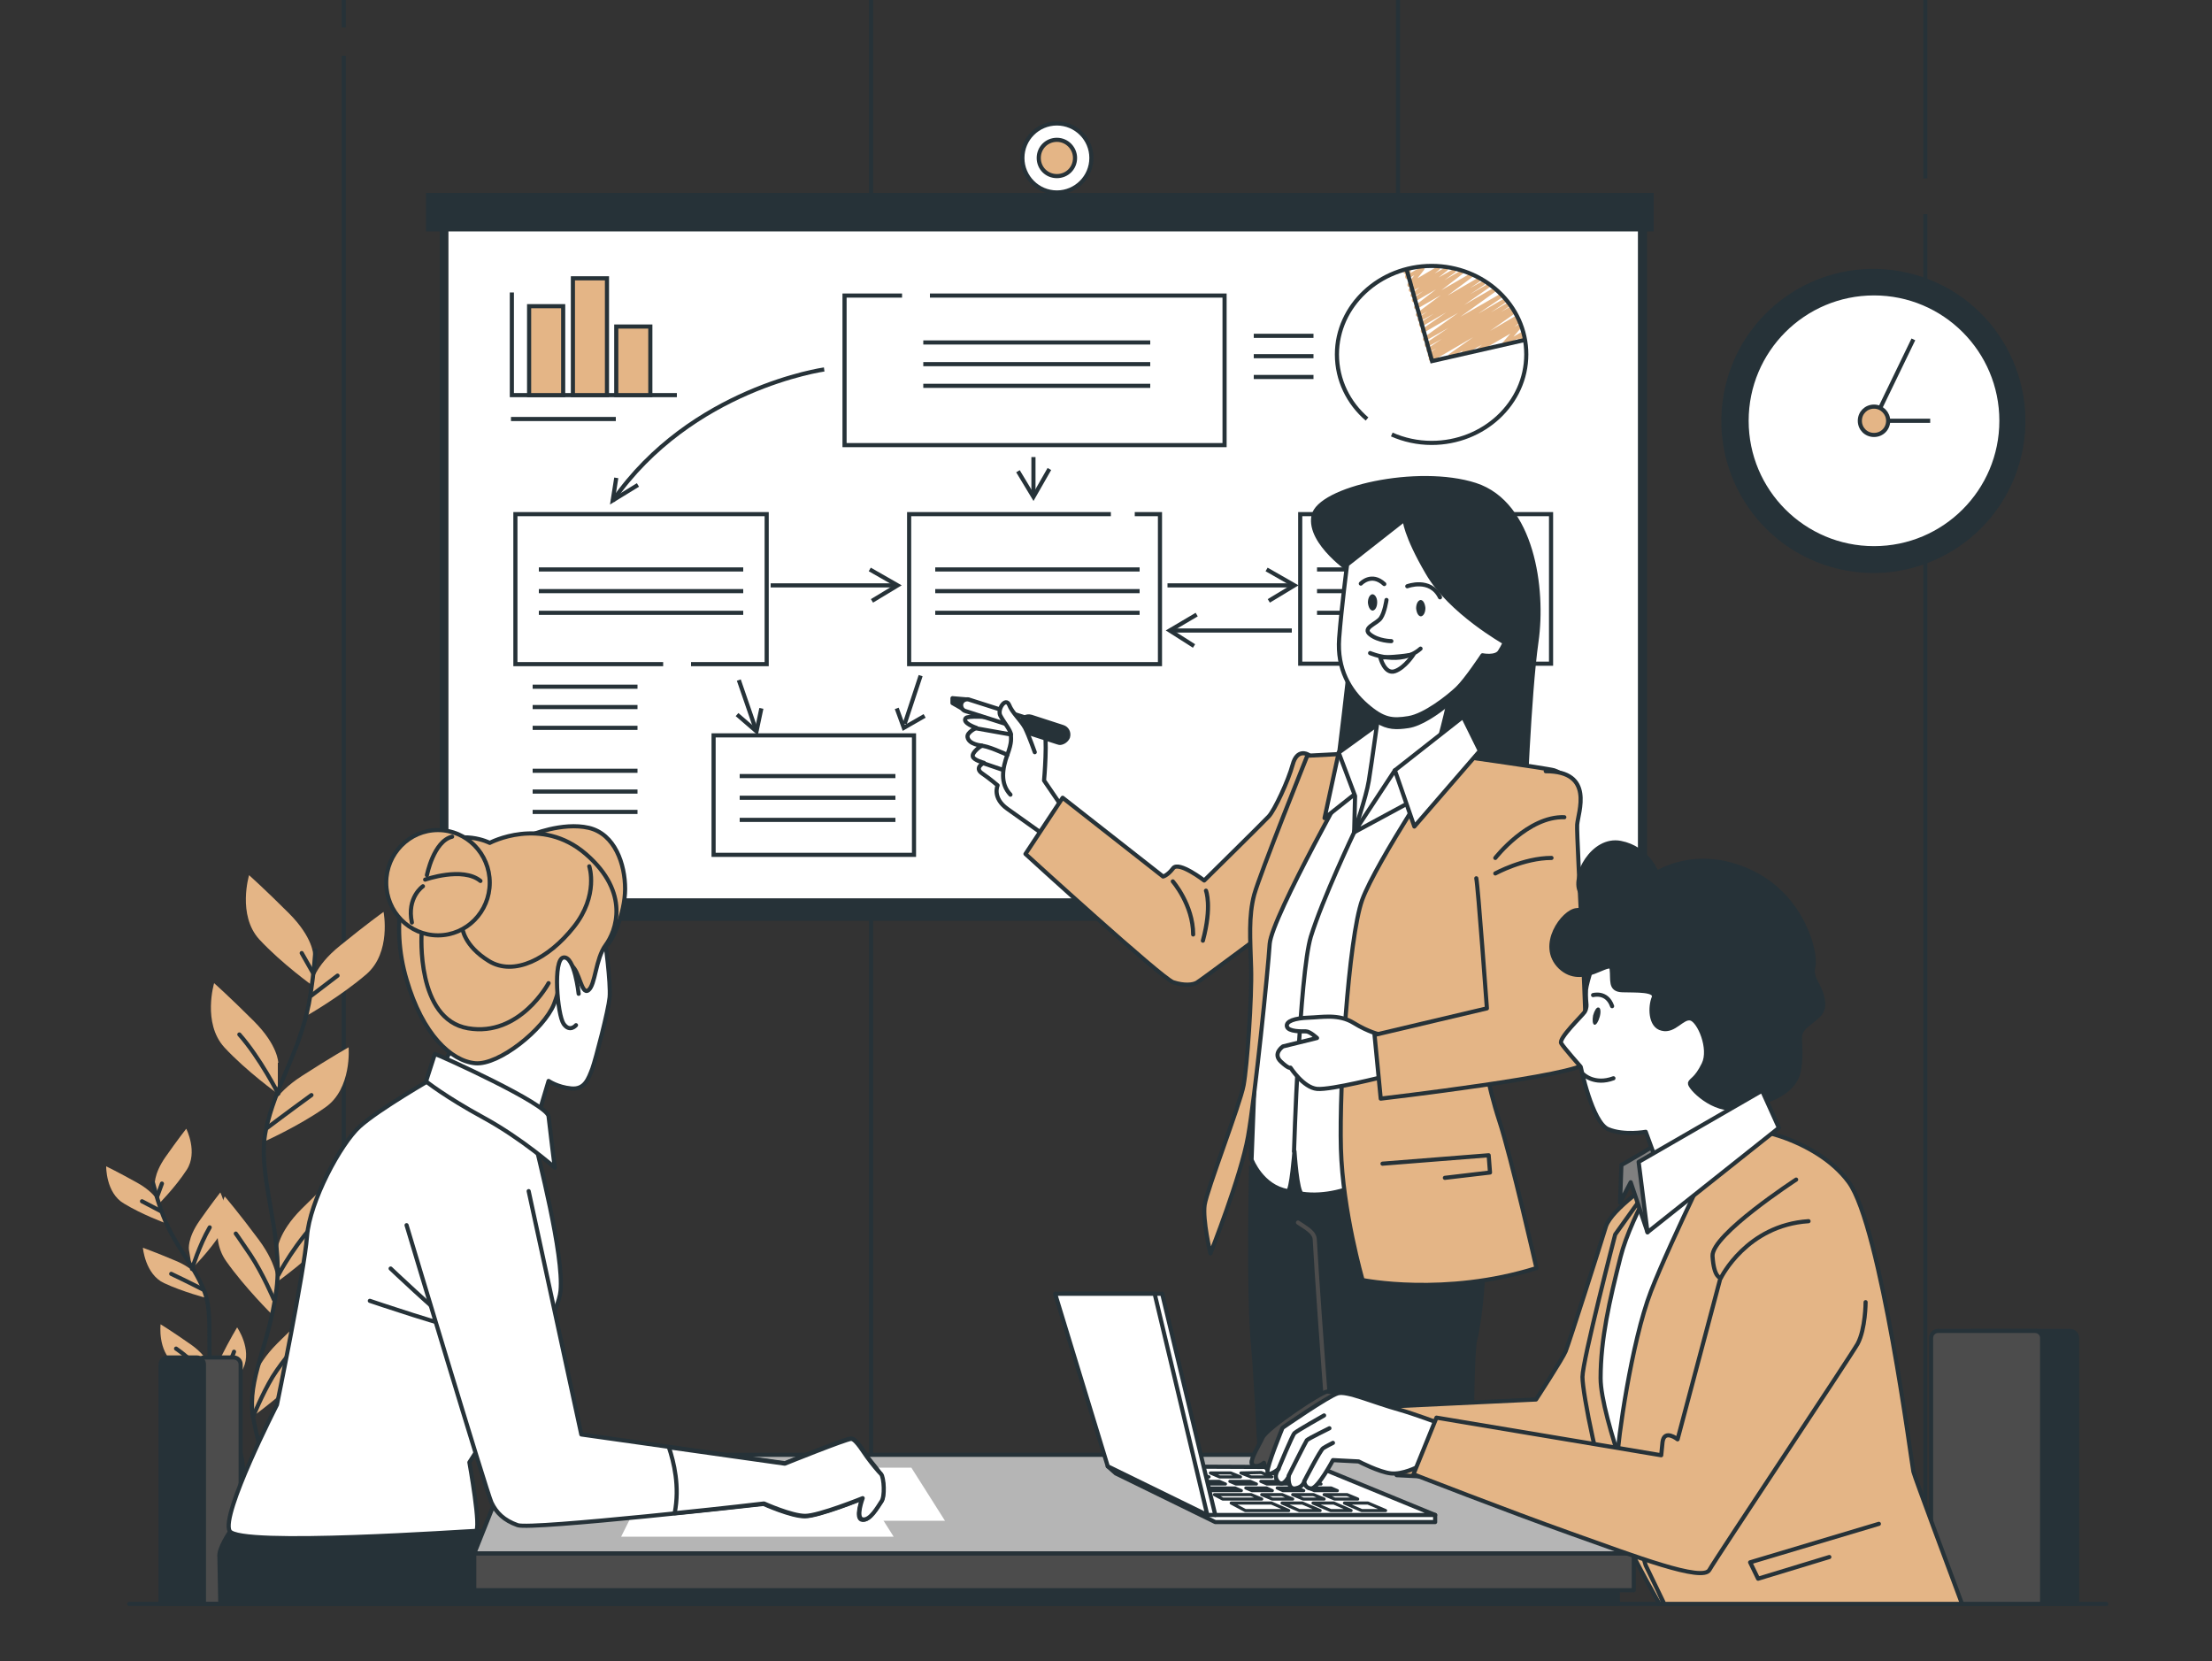 <?xml version="1.0" encoding="utf-8"?>
<!-- Generator: Adobe Illustrator 24.2.3, SVG Export Plug-In . SVG Version: 6.00 Build 0)  -->
<svg version="1.1" id="Layer_1" xmlns="http://www.w3.org/2000/svg" xmlns:xlink="http://www.w3.org/1999/xlink" x="0px" y="0px"
	 width="500px" height="375.4px" viewBox="0 0 500 375.4" style="enable-background:new 0 0 500 375.4;" xml:space="preserve">
<rect x="0" y="0" width="500" height="375.4" fill="#333333" stroke="none"/>
<style type="text/css">
	.st0{fill:none;stroke:#263238;stroke-width:0.934;stroke-miterlimit:10;}
	.st1{fill:#263238;}
	.st2{fill:#FFFFFF;stroke:#263238;stroke-width:0.934;stroke-linecap:round;stroke-linejoin:round;stroke-miterlimit:10;}
	.st3{fill:#E4B586;stroke:#263238;stroke-width:0.934;stroke-miterlimit:10;}
	.st4{fill:#E4B586;}
	.st5{fill:none;stroke:#263238;stroke-width:0.934;stroke-linecap:round;stroke-linejoin:round;stroke-miterlimit:10;}
	.st6{fill:#263238;stroke:#263238;stroke-width:0.934;stroke-miterlimit:10.001;}
	.st7{fill:#FFFFFF;stroke:#263238;stroke-width:0.934;stroke-miterlimit:10;}
	.st8{fill:#263238;stroke:#263238;stroke-width:0.934;stroke-linecap:round;stroke-linejoin:round;stroke-miterlimit:10;}
	.st9{fill:#E4B586;stroke:#263238;stroke-width:0.934;stroke-linecap:round;stroke-linejoin:round;stroke-miterlimit:10;}
	.st10{fill:none;stroke:#4C4C4C;stroke-width:0.934;stroke-linecap:round;stroke-linejoin:round;stroke-miterlimit:10;}
	.st11{fill:#4C4C4C;stroke:#263238;stroke-width:0.934;stroke-linecap:round;stroke-linejoin:round;stroke-miterlimit:10;}
	.st12{fill:#B5B5B5;stroke:#263238;stroke-width:0.934;stroke-linecap:round;stroke-linejoin:round;stroke-miterlimit:10;}
	.st13{fill:#FFFFFF;}
	.st14{fill:#FFFFFF;stroke:#263238;stroke-width:0.701;stroke-linecap:round;stroke-linejoin:round;stroke-miterlimit:10;}
	.st15{fill:#808080;stroke:#263238;stroke-width:0.934;stroke-linecap:round;stroke-linejoin:round;stroke-miterlimit:10;}
</style>
<g id="Background_Simple">
</g>
<g id="Wall">
</g>
<g id="Board">
</g>
<g id="Graphics">
</g>
<g id="Plants">
</g>
<g id="Clock">
</g>
<g id="Characters_3">
</g>
<g id="Character_1">
</g>
<g id="Device">
</g>
<g id="Characters_2">
	<g>
		<g>
			<line class="st0" x1="77.7" y1="12.6" x2="77.7" y2="339.8"/>
			<line class="st0" x1="77.7" y1="0" x2="77.7" y2="6.2"/>
			<line class="st0" x1="196.9" y1="0" x2="196.9" y2="339.8"/>
			<line class="st0" x1="316" y1="0" x2="316" y2="339.8"/>
			<line class="st0" x1="435.2" y1="48.4" x2="435.2" y2="339.8"/>
			<line class="st0" x1="435.2" y1="0" x2="435.2" y2="40.3"/>
		</g>
		<g>
			<rect x="99.4" y="46.4" class="st1" width="272.9" height="161.7"/>
			<rect x="100.9" y="51" class="st2" width="269.8" height="152.5"/>
			<rect x="96.3" y="43.6" class="st1" width="277.5" height="8.7"/>
			<circle class="st2" cx="238.9" cy="35.7" r="7.8"/>
			<path class="st3" d="M243,35.7c0,2.3-1.8,4.1-4.1,4.1s-4.1-1.8-4.1-4.1s1.8-4.1,4.1-4.1S243,33.5,243,35.7z"/>
		</g>
		<g>
			<polyline class="st0" points="149.9,150.1 116.5,150.1 116.5,116.2 173.3,116.2 173.3,150.1 156.2,150.1 			"/>
			<rect x="161.3" y="166.2" class="st0" width="45.3" height="27"/>
			<polyline class="st0" points="256.5,116.2 262.2,116.2 262.2,150.1 205.5,150.1 205.5,116.2 251.1,116.2 			"/>
			<polyline class="st0" points="210.2,66.8 276.8,66.8 276.8,100.6 190.9,100.6 190.9,66.8 203.9,66.8 			"/>
			<rect x="293.9" y="116.2" class="st0" width="56.7" height="33.8"/>
			<path class="st0" d="M186.3,83.5c0,0-30.1,4.2-47.8,29.7"/>
			<line class="st0" x1="167" y1="153.7" x2="171" y2="165.3"/>
			<line class="st0" x1="208.1" y1="152.7" x2="204.5" y2="163.6"/>
			<polyline class="st0" points="166.6,161.5 171,165.3 172.1,160.1 			"/>
			<polyline class="st0" points="202.7,160.1 204.3,164.5 209,161.8 			"/>
			<polyline class="st0" points="139.3,108 138.5,113.1 144.2,109.6 			"/>
			<g>
				<line class="st0" x1="263.9" y1="132.3" x2="292.3" y2="132.3"/>
				<polyline class="st0" points="286.3,128.7 292.6,132.3 286.8,135.8 				"/>
			</g>
			<g>
				<line class="st0" x1="174.2" y1="132.3" x2="202.6" y2="132.3"/>
				<polyline class="st0" points="196.6,128.7 202.9,132.3 197.1,135.8 				"/>
			</g>
			<g>
				<line class="st0" x1="233.6" y1="103.3" x2="233.6" y2="112"/>
				<polyline class="st0" points="237.2,106 233.6,112.3 230.1,106.5 				"/>
			</g>
			<g>
				<line class="st0" x1="292" y1="142.5" x2="264.7" y2="142.5"/>
				<polyline class="st0" points="270.5,138.9 264.4,142.5 269.9,146 				"/>
			</g>
			<g>
				<line class="st0" x1="208.7" y1="77.4" x2="260" y2="77.4"/>
				<line class="st0" x1="208.7" y1="82.3" x2="260" y2="82.3"/>
				<line class="st0" x1="208.7" y1="87.2" x2="260" y2="87.2"/>
			</g>
			<g>
				<line class="st0" x1="121.8" y1="128.7" x2="168" y2="128.7"/>
				<line class="st0" x1="121.8" y1="133.6" x2="168" y2="133.6"/>
				<line class="st0" x1="121.8" y1="138.5" x2="168" y2="138.5"/>
			</g>
			<g>
				<line class="st0" x1="211.4" y1="128.7" x2="257.6" y2="128.7"/>
				<line class="st0" x1="211.4" y1="133.6" x2="257.6" y2="133.6"/>
				<line class="st0" x1="211.4" y1="138.5" x2="257.6" y2="138.5"/>
			</g>
			<g>
				<line class="st0" x1="297.7" y1="128.7" x2="343.9" y2="128.7"/>
				<line class="st0" x1="297.7" y1="133.6" x2="343.9" y2="133.6"/>
				<line class="st0" x1="297.7" y1="138.5" x2="343.9" y2="138.5"/>
			</g>
			<g>
				<line class="st0" x1="167.2" y1="175.4" x2="202.4" y2="175.4"/>
				<line class="st0" x1="167.2" y1="180.3" x2="202.4" y2="180.3"/>
				<line class="st0" x1="167.2" y1="185.3" x2="202.4" y2="185.3"/>
			</g>
			<g>
				<g>
					<path class="st4" d="M323.4,81.6c-0.2,0-0.3-0.1-0.4-0.2c-0.1-0.2-0.1-0.5,0.1-0.6l0.4-0.2l-0.1,0.1c-0.2,0.1-0.5,0.1-0.6-0.2
						c-0.1-0.2-0.1-0.5,0.1-0.6l1.8-1.2l-1.6,0.9c-0.2,0.1-0.5,0.1-0.6-0.2s-0.1-0.5,0.1-0.6l3.3-2.2l-3.2,1.8
						c-0.2,0.1-0.5,0.1-0.6-0.2c-0.1-0.2-0.1-0.5,0.1-0.6l5.2-3.5l-5.1,2.9c-0.2,0.1-0.5,0.1-0.6-0.1c-0.1-0.2-0.1-0.5,0.1-0.6
						l7.8-5.6l-7.8,4.5c-0.2,0.1-0.5,0.1-0.6-0.1c-0.1-0.2-0.1-0.5,0.1-0.6l5.6-3.9l-5.5,3.2c-0.2,0.1-0.5,0.1-0.6-0.2
						c-0.1-0.2-0.1-0.5,0.1-0.6l3.2-2.1l-3,1.7c-0.2,0.1-0.5,0.1-0.6-0.2c-0.1-0.2-0.1-0.5,0.1-0.6l2-1.4l-1.9,1.1
						c-0.2,0.1-0.5,0.1-0.6-0.1c-0.1-0.2-0.1-0.5,0.1-0.6l5.5-4.1l-5.4,3.1c-0.2,0.1-0.5,0.1-0.6-0.1c-0.1-0.2-0.1-0.5,0.1-0.6
						l4.8-3.7l-4.8,2.8c-0.2,0.1-0.5,0.1-0.6-0.1c-0.1-0.2-0.1-0.5,0.1-0.6l2.4-1.7l-2.2,1.3c-0.2,0.1-0.5,0.1-0.6-0.1
						c-0.1-0.2-0.1-0.5,0.1-0.6l1.9-1.5l-1.8,1c-0.2,0.1-0.5,0.1-0.6-0.1c-0.1-0.2-0.1-0.5,0.1-0.6l1-0.8l-0.8,0.4
						c-0.2,0.1-0.4,0.1-0.6-0.1c-0.1-0.2-0.1-0.4,0-0.6l1.5-1.9l-1.4,0.8c-0.2,0.1-0.4,0.1-0.5,0s-0.2-0.3-0.2-0.5l0.1-0.6
						c-0.2,0-0.3-0.1-0.4-0.2c-0.1-0.2,0-0.5,0.2-0.6l0.7-0.4c0.2-0.1,0.4-0.1,0.5,0s0.2,0.3,0.2,0.5l-0.1,0.5l2.5-1.4
						c0.2-0.1,0.4-0.1,0.6,0.1c0.1,0.2,0.1,0.4,0,0.6l-1.5,1.9l4.4-2.6c0.2-0.1,0.5-0.1,0.6,0.1c0.1,0.2,0.1,0.5-0.1,0.6l-1,0.8
						l2.3-1.3c0.2-0.1,0.5-0.1,0.6,0.1c0.1,0.2,0.1,0.5-0.1,0.6l-1.9,1.5l3.2-1.8c0.2-0.1,0.5-0.1,0.6,0.1c0.1,0.2,0.1,0.5-0.1,0.6
						l-2.4,1.7l3.6-2.1c0.2-0.1,0.5-0.1,0.6,0.1c0.1,0.2,0.1,0.5-0.1,0.6l-4.8,3.7l6.4-3.7c0.2-0.1,0.5-0.1,0.6,0.2
						c0.1,0.2,0.1,0.5-0.1,0.6l-5.5,4.1l6.7-3.9c0.2-0.1,0.5-0.1,0.6,0.2c0.1,0.2,0.1,0.5-0.1,0.6l-2.1,1.4l2.7-1.5
						c0.2-0.1,0.5-0.1,0.6,0.2c0.1,0.2,0.1,0.5-0.1,0.6l-3.2,2.1l3.8-2.2c0.2-0.1,0.5-0.1,0.6,0.1c0.1,0.2,0.1,0.5-0.1,0.6l-5.6,3.9
						l6.4-3.7c0.2-0.1,0.5-0.1,0.6,0.2c0.1,0.2,0.1,0.5-0.1,0.6l-7.8,5.6l8.7-5c0.2-0.1,0.5-0.1,0.6,0.2c0.1,0.2,0.1,0.5-0.1,0.6
						l-5.2,3.5l5.7-3.3c0.2-0.1,0.5-0.1,0.6,0.2c0.1,0.2,0.1,0.5-0.1,0.6l-3.3,2.2l3.6-2.1c0.2-0.1,0.5-0.1,0.6,0.2
						c0.1,0.2,0.1,0.5-0.1,0.6l-1.8,1.2l1.9-1.1c0.2-0.1,0.5-0.1,0.6,0.2c0.1,0.2,0.1,0.5-0.1,0.6l-0.4,0.2l0.4-0.2
						c0.2-0.1,0.5-0.1,0.6,0.2c0.1,0.2,0.1,0.5-0.1,0.6l-5.4,3.8l5.6-3.3c0.2-0.1,0.5-0.1,0.6,0.2c0.1,0.2,0.1,0.5-0.1,0.6l-0.1,0.1
						l0,0c0.2-0.1,0.5-0.1,0.6,0.1c0.1,0.2,0.1,0.5-0.1,0.6l-1,0.8l1-0.6c0.2-0.1,0.5-0.1,0.6,0.1c0.1,0.2,0.1,0.4,0,0.6l-1.8,2.1
						l1.7-1c0.2-0.1,0.4-0.1,0.5,0.1s0.2,0.3,0.1,0.5l-0.2,0.4c0.2,0,0.4,0.1,0.5,0.2c0.1,0.2,0,0.5-0.2,0.6l-1,0.6
						c-0.2,0.1-0.4,0.1-0.5-0.1s-0.2-0.3-0.1-0.5l0.2-0.4l-2.9,1.7c-0.2,0.1-0.5,0.1-0.6-0.1c-0.1-0.2-0.1-0.4,0-0.6l1.8-2.1l-6.9,4
						c-0.2,0.1-0.5,0.1-0.6-0.1c-0.1-0.2-0.1-0.5,0.1-0.6l1-0.8l-3.9,2.2c-0.2,0.1-0.5,0.1-0.6-0.2c-0.1-0.2-0.1-0.5,0.1-0.6
						l0.1-0.1l-2.6,1.5c-0.2,0.1-0.5,0.1-0.6-0.1c-0.1-0.2-0.1-0.5,0.1-0.6l5.4-3.8l-9.6,5.6C323.6,81.6,323.5,81.6,323.4,81.6z"/>
				</g>
			</g>
			<path class="st0" d="M309,94.7c-4.2-3.6-6.8-8.8-6.8-14.6c0-11,9.6-20,21.4-20S345,69,345,80.1c0,11-9.6,20-21.4,20
				c-3.2,0-6.3-0.7-9-1.9"/>
			<line class="st0" x1="283.4" y1="75.9" x2="296.9" y2="75.9"/>
			<line class="st0" x1="283.4" y1="80.5" x2="296.9" y2="80.5"/>
			<line class="st0" x1="283.4" y1="85.2" x2="296.9" y2="85.2"/>
			<line class="st0" x1="120.4" y1="155.2" x2="144.1" y2="155.2"/>
			<line class="st0" x1="120.4" y1="159.8" x2="144.1" y2="159.8"/>
			<line class="st0" x1="115.5" y1="94.7" x2="139.2" y2="94.7"/>
			<line class="st0" x1="120.4" y1="164.5" x2="144.1" y2="164.5"/>
			<line class="st0" x1="120.4" y1="174.2" x2="144.1" y2="174.2"/>
			<line class="st0" x1="120.4" y1="178.9" x2="144.1" y2="178.9"/>
			<line class="st0" x1="120.4" y1="183.5" x2="144.1" y2="183.5"/>
			<polyline class="st0" points="317.9,60.7 323.7,81.6 344.8,76.8 			"/>
			<polyline class="st0" points="115.7,66.1 115.7,89.3 153,89.3 			"/>
			<rect x="119.6" y="69.2" class="st3" width="7.7" height="20.1"/>
			<rect x="139.3" y="73.8" class="st3" width="7.7" height="15.5"/>
			<rect x="129.5" y="62.9" class="st3" width="7.7" height="26.4"/>
		</g>
		<g>
			<g>
				<g>
					<path class="st4" d="M70.8,215.8c0,0,0-3.9-5.5-9.4s-9-8.6-9-8.6s-2.7,9,2.3,14.5c5.1,5.5,12.1,10.5,12.1,10.5L70.8,215.8
						L70.8,215.8z"/>
					<path class="st4" d="M62.9,240.2c0,0,0-3.9-5.5-9.4s-9-8.6-9-8.6s-2.7,9,2.3,14.5c5.1,5.5,12.1,10.5,12.1,10.5v-7H62.9z"/>
					<path class="st4" d="M70.5,222.4c0,0,0.4-3.9,6.4-8.7c6-4.9,9.8-7.6,9.8-7.6s1.8,9.2-3.9,14.1s-13.2,9.2-13.2,9.2L70.5,222.4z"
						/>
					<path class="st4" d="M60.9,251.2c0,0,0.8-3.8,7.3-8s10.6-6.5,10.6-6.5s0.8,9.4-5.3,13.6c-6.1,4.3-14,7.8-14,7.8L60.9,251.2z"/>
					<path class="st4" d="M62.7,282.6c0,0,0-3.9,5.5-9.4s9-8.6,9-8.6s2.7,9-2.3,14.5c-5.1,5.5-12.1,10.5-12.1,10.5L62.7,282.6
						L62.7,282.6z"/>
					<path class="st4" d="M62.6,290.3c0,0,0.5-3.9-4.1-10.1s-7.7-9.8-7.7-9.8s-4,8.5,0.3,14.6c4.3,6.1,10.5,12.2,10.5,12.2
						L62.6,290.3z"/>
					<path class="st4" d="M57.2,313c0,0,0-3.9,5.5-9.4s9-8.6,9-8.6s2.7,9-2.3,14.5C64.3,315,57.3,320,57.3,320L57.2,313z"/>
					<path class="st4" d="M60.9,333.6c0,0-1-3.8,2.9-10.5c3.9-6.7,6.5-10.6,6.5-10.6s4.9,8,1.4,14.6c-3.5,6.6-9,13.3-9,13.3
						L60.9,333.6z"/>
				</g>
				<path class="st5" d="M71.3,214.8c-0.3,4.2-0.8,8.5-1.5,12.1c-2.2,11.2-7.6,18.4-9.7,28.5c-2.2,10.1,4,23.1,2.4,36
					c-1.7,13-6.7,20.2-5.3,28.8s9,32.1,9,32.1"/>
				<line class="st5" x1="70.4" y1="225" x2="76.3" y2="220.5"/>
				<line class="st5" x1="70.7" y1="219.8" x2="68.2" y2="215.4"/>
				<path class="st5" d="M60.4,254.9c0,0,4.9-3.7,10-7.4"/>
				<path class="st5" d="M62.9,247.2c0,0-4.1-8.1-8.8-13.4"/>
				<path class="st5" d="M62.9,288.2c0,0,3.8-7.5,10.5-14.1"/>
				<path class="st5" d="M61.9,293.7c0,0-2.5-5.9-5.3-10.1c-2.9-4.3-3.3-4.8-3.3-4.8"/>
				<path class="st5" d="M57.2,320.2c0,0,2-5,4.4-9c2.5-4,5.8-7.5,5.8-7.5"/>
				<path class="st5" d="M62.7,340.4c0,0-0.6-4.7,1.5-8.6c2.1-4,4.4-9.2,5.3-11.2"/>
			</g>
			<g>
				<g>
					<path class="st4" d="M35,268c0,0-0.4-2.5,2.4-6.5c2.8-4,4.7-6.4,4.7-6.4s2.7,5.3,0.1,9.3s-6.5,7.9-6.5,7.9L35,268z"/>
					<path class="st4" d="M42.7,282.4c0,0-0.4-2.5,2.4-6.5c2.8-4,4.7-6.4,4.7-6.4s2.7,5.3,0.1,9.3s-6.5,7.9-6.5,7.9L42.7,282.4z"/>
					<path class="st4" d="M36,272.1c0,0-0.7-2.4-5-4.8c-4.3-2.4-7-3.7-7-3.7s-0.1,6,4,8.4c4.1,2.5,9.3,4.4,9.3,4.4L36,272.1z"/>
					<path class="st4" d="M45.1,289.1c0,0-0.9-2.3-5.5-4.2c-4.5-1.9-7.3-2.9-7.3-2.9s0.5,6,4.8,8s9.7,3.4,9.7,3.4L45.1,289.1z"/>
					<path class="st4" d="M47.4,309c0,0-0.4-2.5-4.5-5.3c-4-2.8-6.6-4.4-6.6-4.4s-0.7,5.9,3,8.8c3.8,2.9,8.7,5.3,8.7,5.3L47.4,309z"
						/>
					<path class="st4" d="M48.3,313.8c0,0-0.8-2.4,1.5-6.8c2.2-4.4,3.8-7,3.8-7s3.4,4.9,1.4,9.2c-2,4.3-5.3,8.8-5.3,8.8L48.3,313.8z
						"/>
					<path class="st4" d="M55.1,333.5c0,0,0.3-2.5,4.1-5.5c3.8-3.1,6.3-4.8,6.3-4.8s1.1,5.9-2.5,9c-3.6,3.1-8.4,5.8-8.4,5.8
						L55.1,333.5z"/>
					<path class="st4" d="M54.1,327.5c0,0-0.4-2.5-4.5-5.3c-4-2.8-6.6-4.4-6.6-4.4s-0.7,5.9,3,8.8c3.8,2.9,8.7,5.3,8.7,5.3
						L54.1,327.5z"/>
					<path class="st4" d="M54.1,340.8c0,0,0.2-2.5-3-6.2c-3.2-3.8-5.2-5.9-5.2-5.9s-2.2,5.5,0.7,9.3c2.9,3.7,7.1,7.3,7.1,7.3
						L54.1,340.8z"/>
				</g>
				<path class="st5" d="M34.6,267.4c0.7,2.6,1.4,5.2,2.3,7.4c2.6,6.8,6.7,10.7,9.2,16.8s0,14.9,2.4,22.9c2.5,7.9,6.4,11.9,6.4,17.5
					c0,5.6-2.2,21.1-2.2,21.1"/>
				<line class="st5" x1="36.3" y1="273.7" x2="32.1" y2="271.5"/>
				<line class="st5" x1="35.5" y1="270.5" x2="36.6" y2="267.5"/>
				<path class="st5" d="M45.8,291.4c0,0-3.5-1.8-7.1-3.5"/>
				<path class="st5" d="M43.4,286.8c0,0,1.7-5.5,4-9.4"/>
				<path class="st5" d="M47.9,312.5c0,0-3.2-4.3-8.1-7.7"/>
				<path class="st5" d="M49.1,315.8c0,0,0.9-4,2.3-6.9c1.4-2.9,1.5-3.4,1.5-3.4"/>
				<path class="st5" d="M54.7,336.2c0,0,2.8-3.4,4.5-4.7s2.9-2.5,2.9-2.5"/>
				<path class="st5" d="M54.9,332c0,0-1.8-2.9-3.8-5.1s-4.4-4.1-4.4-4.1"/>
				<path class="st5" d="M53.7,345.2c0,0-0.2-3-1.9-5.3s-3.8-5.3-4.6-6.5"/>
			</g>
		</g>
		<g>
			
				<ellipse transform="matrix(0.226 -0.974 0.974 0.226 235.12 486.131)" class="st6" cx="423.5" cy="95.1" rx="33.9" ry="33.9"/>
			<ellipse class="st7" cx="423.6" cy="95.1" rx="28.8" ry="28.8"/>
			<polyline class="st0" points="432.5,76.7 423.6,95.1 436.3,95.1 			"/>
			<path class="st3" d="M426.8,95.1c0,1.8-1.4,3.2-3.2,3.2s-3.2-1.4-3.2-3.2s1.4-3.2,3.2-3.2S426.8,93.4,426.8,95.1z"/>
		</g>
		<g>
			<g>
				<g>
					<path class="st2" d="M240.3,182.7l-4.3-6.3c0,0,0.9-10.2-0.1-11.8s-16.7-3.4-17.6-2.3s2.4,2.2,2.4,2.2s-2.2,1-2,2.1
						c0.3,1.7,3.2,1.9,3.2,1.9s-2.3,1.5-2,2.5c0.2,0.8,2.5,1.4,2.5,1.4s-2.3,1.1-0.4,2.4s3.5,2.7,3.5,2.7s-1.3,2.8,2.2,5.3
						s9.7,6.9,9.7,6.9L240.3,182.7z"/>
					<path class="st8" d="M218.8,158.1l-3.5-0.3v1.1l2.8,1.6C218.1,160.5,218.7,157.8,218.8,158.1z"/>
					<g>
						<path class="st2" d="M232.5,165.2c-0.1,0-0.3,0-0.5-0.1l-13.8-4.4c-0.7-0.2-1.1-1-0.9-1.7c0.2-0.7,1-1.1,1.7-0.9l13.8,4.4
							c0.7,0.2,1.1,1,0.9,1.7C233.6,164.8,233.1,165.1,232.5,165.2z"/>
					</g>
					<g>
						<path class="st8" d="M239.7,167.9c-0.2,0-0.4,0-0.6-0.1l-7.1-2.3c-1-0.3-1.5-1.3-1.2-2.3s1.3-1.5,2.3-1.2l7.1,2.3
							c1,0.3,1.5,1.3,1.2,2.3C241.1,167.3,240.4,167.8,239.7,167.9z"/>
					</g>
					<path class="st2" d="M233.9,170c0,0-1.3-3.7-2.2-5.5c-1-1.8-2.9-3.4-3.6-5.2c-0.8-1.8-2.7,1-2,2.4s2.4,3.4,2.4,4.3
						c0,0.9,0.3,1.6-0.8,4.6s-1.7,6.5,0.7,9"/>
					<line class="st5" x1="220.6" y1="164.6" x2="228.5" y2="166"/>
					<path class="st5" d="M221.8,168.6c0.9-0.3,5.9,2,5.9,2"/>
					<line class="st5" x1="222.3" y1="172.5" x2="226.4" y2="173.9"/>
				</g>
				<path class="st9" d="M295.6,170.5c0,0-2.4-1.4-3.4,2.3s-4.1,10.3-5.4,11.7S272.2,199,272.2,199s-5.7-4.4-7-2.8
					c-1.3,1.7-2.3,1.9-2.3,1.9l-22.7-17.8l-8.4,12.7c0,0,30.9,28.2,33.4,29s4.4,0.6,5.3,0.1s17.9-13.2,17.9-13.2
					s10.3-33.3,11.2-34.5C300.5,173.3,295.6,170.5,295.6,170.5z"/>
				<path class="st9" d="M265.1,199.2c0,0,4.6,5.3,4.6,12"/>
				<path class="st9" d="M272.6,201.3c0,0,1.4,3.5-0.7,11.3"/>
			</g>
			<path class="st8" d="M305.7,129.4c0,0-10-6.6-8.8-12.8s23.6-11.2,36.6-7c12.9,4.2,15.5,23.5,13.8,35.4
				c-1.7,11.9-2.7,39.1-2.7,39.1l-43.8,1.3c0,0,4.1-31.9,4.9-41.9S305.7,129.4,305.7,129.4z"/>
			<g>
				<path class="st8" d="M283.3,304.8c0.9,9.5,2.7,51.5,3.7,57.7h45.6c-0.1-7.2-0.2-55.5,0.8-59.5c1.3-4.9,3.1-21.4,1.1-30.9
					s-4.5-14-4.5-14h-47.3l0.1,3.9C282.9,262,282,291.3,283.3,304.8z"/>
				<path class="st10" d="M293.4,276.3c1.9,1.3,3.8,2.2,3.8,4c0.9,16.6,4.6,63.3,5.9,80.1"/>
			</g>
			<g>
				<path class="st2" d="M307,169.9l23.1,0.9c0,0-18.5,28.6-18.4,44.3c0.2,15.7,3.3,48.2,3.3,48.2s-10.2,8-20.7,6.5
					c-1.1-0.2-1.7-9.6-1.7-9.6s-0.7,9.1-1.5,9c-5.9-1-8.2-7.1-8.2-7.1l1.2-31.4c0,0,0-20.6,2.3-26.5s17.8-32.2,17.8-32.2L307,169.9z
					"/>
				<path class="st5" d="M306.1,188.1c0,0-7.1,14.9-9.8,23.6c-2.6,8.7-3.8,48.5-3.8,48.5"/>
			</g>
			<g>
				<path class="st9" d="M327.3,170.5c0,0-16.2,24.2-19.4,32.9c-3.1,8.7-5.2,42-4.8,56.2c0.4,14.2,4.9,29.7,4.9,29.7
					s18.6,3.8,39.3-2.7c0,0-5.7-25.1-8.4-33.3c-2.7-8.2-3.9-16.5-3.9-16.5s18.6-59.4,18.5-60.3c0-0.9-0.4-1.8-2.2-2.4
					C349.6,173.6,327.3,170.5,327.3,170.5z"/>
				<polyline class="st9" points="312.5,263 336.5,261.1 336.8,265 326.6,266.2 				"/>
			</g>
			<path class="st9" d="M306.8,173c0,0-19.3,34.1-19.8,40.3c-0.4,6.2-3.3,34.6-4.9,43.6c-1.6,9-8.5,26.4-8.5,26.4s-1.8-7.6-1.3-11
				c0.5-3.4,8-22.7,8.8-27s1.9-19.8,1.7-26.5s-0.6-11.7,0.7-16.6c1.4-5,12-31.4,12-31.4l15.4-0.8L306.8,173z"/>
			<g>
				<polygon class="st2" points="302.6,170.1 299.4,184.9 307.6,178.4 				"/>
				<polygon class="st2" points="312.4,163 302.6,170.1 306.3,179.9 306.1,188.1 317.2,171.5 				"/>
			</g>
			<path class="st2" d="M311.9,159.1c0,0-1.9,13.8-2.5,17.4c-0.6,3.7-3.3,11.5-3.3,11.5s17.5-17,18.4-18.4s3.9-15,3.9-15
				S317.1,159,311.9,159.1z"/>
			<path class="st8" d="M311.3,163c2.4,1.5,4.3,1.5,7,1.1c2.8-0.4,6.6-3,9.1-5.1c0.6-2.4,1-4.2,1-4.2s-11.3,4.2-16.5,4.4
				C311.9,159.1,311.6,160.7,311.3,163z"/>
			<g>
				<path class="st2" d="M317.5,117.4l-13,10.2c0,0-1.3,9.9-1.8,16.7c-0.5,6.9,2.4,11.8,6.2,15.1c3.8,3.3,5.8,3.5,9.5,2.9
					s9-4.8,11-6.7s5.7-7.5,5.7-7.5s3,0.6,3.9-0.8c0.9-1.4,1.1-2.1,1.1-2.1s-12.3-6.9-17.4-15.7C317.6,120.8,317.5,117.4,317.5,117.4
					z"/>
				<g>
					<path class="st5" d="M313.4,135.6c0,0-0.4,2.8-1.3,4.1s-4.3,2.2-2.4,3.7s4.8,1.5,4.8,1.5"/>
					<path class="st5" d="M309.7,147.6c0,0,6.9,3,11.4-1"/>
					<path class="st5" d="M312,148.6c0,0,1,3.9,3.3,3.1s4.2-3.8,4.2-3.8S316.6,148.5,312,148.6z"/>
					<path class="st1" d="M322.2,137.4c0,1-0.4,1.8-1,1.9c-0.6,0-1-0.8-1.1-1.8c0-1,0.4-1.8,1-1.9
						C321.7,135.6,322.1,136.4,322.2,137.4z"/>
					<path class="st1" d="M311.3,136.1c0,1-0.4,1.8-1,1.9c-0.6,0-1-0.8-1.1-1.8c0-1,0.4-1.8,1-1.9
						C310.8,134.3,311.3,135.1,311.3,136.1z"/>
					<path class="st5" d="M307.6,131.9c0,0,2.4-2.6,5.3,0.1"/>
					<path class="st5" d="M318.1,132.5c0,0,5.2-2,7.4,2.5"/>
				</g>
			</g>
			<g>
				<polygon class="st2" points="315.3,174.1 306.1,188.1 319.6,180.8 				"/>
				<polygon class="st2" points="330.7,162 315.3,174.1 319.7,186.8 334.5,169.7 				"/>
			</g>
			<g>
				<path class="st2" d="M311.9,233.8c0,0-2.5-0.5-5.9-2.6s-7.1-1.3-10.2-1.2c-3.1,0.1-5.2,0.8-4.9,2s3.4,1.1,4.3,1.1
					s2.5,1.5,2.5,1.5l-7.7,1.9c0,0-2.4,1.6-0.5,3.4s2.2,1.4,2.2,1.4s2.9,4.5,6,4.8s15.6-2.9,15.6-2.9L311.9,233.8z"/>
				<path class="st9" d="M333.7,198.5c0.4,1.8,2.4,29.4,2.4,29.4l-25.4,6l1.4,14.4c0,0,45.4-5.3,46.3-8.1c0.8-2.8-2.1-51.1-1.9-53.8
					c0.2-2.8,4-12.1-7.1-12.1"/>
				<path class="st9" d="M338,193.9c0,0,7.4-9.5,15.6-9.2"/>
				<path class="st9" d="M338,197.4c0,0,6.4-3.5,12.7-3.5"/>
			</g>
		</g>
		<g>
			<g>
				<path class="st11" d="M54.4,362.5v-54.1c0-0.9-0.7-1.6-1.6-1.6h-6.6c-0.9,0-1.6,0.7-1.6,1.6v54.1H54.4z"/>
				<g>
					<path class="st8" d="M46.1,362.5v-54.1c0-0.9-0.7-1.6-1.6-1.6h-6.6c-0.9,0-1.6,0.7-1.6,1.6v54.1H46.1z"/>
				</g>
			</g>
			<g>
				<path class="st8" d="M49.8,362.5h118.3c-1-2.2-2.3-4.1-4-5.2c-5.4-3.4-56.4-11.3-56.4-11.3l-53.1-0.9l-2.5,0.9
					c0,0-2.8,4-2.5,5.9C49.6,352.9,49.7,357.8,49.8,362.5z"/>
				<g>
					<path class="st2" d="M98,243.6c0,0-12.4,7.1-16.7,11c-4.3,3.9-11.3,16.9-11.9,24.8c-0.6,7.9-6.8,38.1-6.8,38.1
						S49.9,342.3,51.9,346s54.2,0,55.6,0s-1.4-15.5-1.4-15.5s19.8-30.5,20.6-38.7s-5.1-30.5-6.2-35.6
						C119.5,251.2,100.6,242.4,98,243.6z"/>
					<g>
						<path class="st5" d="M88.3,286.7c0,0,9.9,9.4,14,12.5"/>
						<path class="st5" d="M83.6,294c0,0,18.2,6.2,22.9,6.8"/>
					</g>
				</g>
				<g>
					<path class="st2" d="M136.7,211.9c0,0,1.4,10.4,1.1,13.5c-0.3,3.1-3.1,13.8-3.9,16.1c-0.9,2.3-1.7,4.8-4.8,4.5
						s-5.1-1.7-5.1-1.7l-3.1,10.4l-21.5-12.4l2.8-5.6c0,0-3.1-5.1-3.9-13.5s3.9-18.1,10.2-21.7c6.2-3.7,16.9-2.3,20,0.3
						C131.6,204.3,136.7,211.9,136.7,211.9z"/>
					<path class="st2" d="M98.3,238.2c1.1,0.3,25.4,11.3,25.7,14.1c0.3,2.8,1.4,11.6,1.4,11.6s-7.3-6.5-16.1-11.3
						c-8.8-4.8-13-8.2-13-8.2L98.3,238.2z"/>
					<g>
						<path class="st9" d="M119.8,188.8c0,0,7.3-3.1,13.3-1.7c5.9,1.4,8.2,8.2,8.2,13.8s-3.1,12.4-4.2,12.7
							c-1.1,0.3-3.9-13.3-9.3-17.2C122.3,192.5,119.8,188.8,119.8,188.8z"/>
						<g>
							<path class="st9" d="M110.7,190.5c0,0,11.6-6.2,21.7,2.5c10.2,8.8,6.8,17.5,4.5,20.6s-2.3,9-3.9,10.2s-2-4.5-3.9-5.6
								c-2-1.1-1.7,3.1-3.9,8.8c-2.3,5.6-12.4,13.8-17.8,13.3s-11.9-6.5-15.5-18.9c-3.7-12.4-1.1-25.7,5.7-29.9
								C104.2,187.1,110.7,190.5,110.7,190.5z"/>
							<path class="st5" d="M133.2,195.8c0,0,2.2,6.5-3.5,13.7c-5.7,7.2-13.5,11.2-19.2,7.7s-6-7.5-6-7.5"/>
							<path class="st5" d="M95.3,211c0,0-1.3,19.4,10.5,21.4c11.7,2,18.2-10.2,18.2-10.2"/>
						</g>
						<g>
							<ellipse class="st9" cx="99" cy="199.5" rx="11.7" ry="11.9"/>
							<path class="st5" d="M96.5,197.8c0,0,1.5-7.7,5.7-8.7"/>
							<path class="st5" d="M96.1,198.8c0,0,8.5-3,12.5,0.3"/>
							<path class="st5" d="M95.6,200.3c0,0-3.7,2.5-2.5,8.2"/>
						</g>
					</g>
					<path class="st2" d="M130.8,224.6c0,0-0.9-8.5-3.4-8.2c-2.5,0.3-1.4,13,0,15c1.4,2,2.8,0.3,2.8,0.3"/>
				</g>
			</g>
			<g>
				<polygon class="st12" points="369.3,351.1 107.2,351.1 116.1,328.8 310.4,328.8 				"/>
				<rect x="110.1" y="355.5" class="st8" width="255.6" height="7"/>
				<rect x="107.2" y="351.1" class="st11" width="262.1" height="8.3"/>
			</g>
			<g>
				<polygon class="st13" points="206,331.7 213.6,343.7 152,343.7 158,331.7 				"/>
				<polygon class="st13" points="194.4,335.3 202,347.3 140.4,347.3 146.4,335.3 				"/>
			</g>
			<g>
				<path class="st2" d="M119.5,269.2l11.9,55l46,6.5c0,0,13.8-5.6,15-5.6s3.1,3.4,3.9,4.5c0.9,1.1,2.3,2.8,2.8,3.7
					c0.6,0.9,0.9,5.1,0,6.2c-0.9,1.1-2.5,4.2-4.2,4s0-4.8,0-4.8s-9.9,4-13,4s-9.3-2.8-9.3-2.8s-52.5,5.9-55.6,4.8
					c-3.1-1.1-4.8-2.8-5.9-5.1s-19.2-62.7-19.2-62.7"/>
				<path class="st2" d="M196.3,329.7c-0.9-1.1-2.8-4.5-3.9-4.5s-15,5.6-15,5.6l-26.2-3.7c1.1,3.3,2.5,8.8,1.3,14.9
					c10.9-1.1,20.2-2.2,20.2-2.2s6.2,2.8,9.3,2.8s13-4,13-4s-1.7,4.5,0,4.8s3.4-2.8,4.2-4c0.9-1.1,0.6-5.4,0-6.2
					C198.5,332.5,197.1,330.8,196.3,329.7z"/>
			</g>
		</g>
		<line class="st5" x1="29.2" y1="362.5" x2="476.1" y2="362.5"/>
		<g>
			<polygon class="st2" points="274.7,344 324.4,344 324.4,342.4 250.4,331.4 252.2,333 			"/>
			<polygon class="st2" points="274.7,342.4 324.4,342.4 298.1,331.6 252.2,331.4 			"/>
			<g>
				<polygon class="st14" points="282.8,333.8 287.5,333.8 285.1,332.8 280.5,332.9 				"/>
				<polygon class="st14" points="292.2,337.8 294.6,338.8 299.3,338.8 296.9,337.8 				"/>
				<polygon class="st14" points="300.9,336.3 295.7,336.3 297.1,336.9 302.3,336.9 				"/>
				<polygon class="st14" points="290,336.9 294.7,336.9 293.3,336.3 288.7,336.3 				"/>
				<polygon class="st14" points="293.5,335.4 298.6,335.4 297.2,334.8 292.1,334.8 				"/>
				<polygon class="st14" points="275.7,333.8 280.4,333.8 278.2,332.9 273.6,332.9 				"/>
				<polygon class="st14" points="285,334.8 286.4,335.4 291.1,335.4 289.7,334.8 				"/>
				<polygon class="st14" points="307.8,341.4 313.2,341.4 309.2,339.7 303.9,339.7 				"/>
				<polygon class="st14" points="296.8,339.7 300.8,341.4 305.4,341.4 301.5,339.7 				"/>
				<polygon class="st14" points="289.8,339.7 293.7,341.4 298.4,341.4 294.4,339.7 				"/>
				<polygon class="st14" points="287.4,339.7 278.3,339.7 281.5,341.4 291.3,341.4 				"/>
				<polygon class="st14" points="289.9,333.8 294.9,333.8 292.3,332.8 287.4,332.8 				"/>
				<polygon class="st14" points="299.3,337.8 301.7,338.8 306.9,338.8 304.5,337.8 				"/>
				<polygon class="st14" points="292.2,338.8 289.8,337.8 285.2,337.8 287.6,338.8 				"/>
				<polygon class="st14" points="273.3,333.8 271.2,333 265,333 266.7,333.8 				"/>
				<polygon class="st14" points="286.3,336.3 281.6,336.3 283,336.9 287.6,336.9 				"/>
				<polygon class="st14" points="278,334.8 279.4,335.4 284,335.4 282.6,334.8 				"/>
				<polygon class="st14" points="280.6,336.9 279.2,336.3 271.5,336.3 272.6,336.9 				"/>
				<polygon class="st14" points="269.7,335.4 277,335.4 275.6,334.8 268.5,334.8 				"/>
				<polygon class="st14" points="282.8,337.8 274.5,337.8 276.4,338.8 285.2,338.8 				"/>
			</g>
			<polygon class="st2" points="274.7,342.4 272.9,342.4 238.6,292.9 240.3,292.4 262.7,292.4 			"/>
			<polygon class="st2" points="272.9,342.4 250.4,331.4 238.5,292.4 261,292.4 			"/>
		</g>
		<g>
			<g>
				<path class="st8" d="M469.5,362.5v-60.1c0-0.9-0.7-1.6-1.6-1.6H446c-0.9,0-1.6,0.7-1.6,1.6v60.1H469.5z"/>
				<path class="st11" d="M461.6,362.5v-60.1c0-0.9-0.7-1.6-1.6-1.6h-21.9c-0.9,0-1.6,0.7-1.6,1.6v60.1H461.6z"/>
			</g>
			<g>
				<g>
					<path class="st9" d="M373.9,266.8c0,0-9.6,6.4-10.9,10.4c-1.2,4-8.4,26.5-9.1,28.2s-6.7,10.9-6.7,10.9l-31.6,1.5
						c0,0-14.3-3.2-15.6-3.2c-1.2,0-13.6,8.2-14.6,10.4c-1,2.2-3.2,5.4-2.2,6.2c1,0.8,2.5-0.5,2.5-0.5s0.5,3.5,6.7,2.2
						c6.2-1.2,12.4-5.7,12.4-5.7s7.7,3.7,10.6,3c0.1,0,0.2,0,0.3-0.1v3.3c0,0,41.8,2.2,43.5,1.7s10.9-11.6,10.9-11.6l10.6-57.4
						C380.6,266,380.1,260.6,373.9,266.8z"/>
					<path class="st11" d="M316.3,318.6l-0.6-0.9h-0.1c0,0-14.3-3.2-15.6-3.2c-1.2,0-13.6,8.2-14.6,10.4c-1,2.2-3.2,5.4-2.2,6.2
						c1,0.8,2.5-0.5,2.5-0.5s0.5,3.5,6.7,2.2c6.2-1.2,12.4-5.7,12.4-5.7s7.7,3.7,10.6,3c0.1,0,0.2,0,0.3-0.1v3.3L316.3,318.6z"/>
					<path class="st9" d="M375.1,362.5h1c-0.8-1.8-1.4-3.4-1.7-4.3c-0.8-2.6-10.3-37-11.4-42s-0.5-12.1,2.1-22.2
						c2.6-10,8.8-27.3,8.8-27.3l-8.8,12.3c0,0-7.4,28.5-7.4,32.2s3.7,22.4,7.4,31.7C367.3,348.3,371.7,356.5,375.1,362.5z"/>
				</g>
				<path class="st2" d="M377.9,259.9c0,0-9.1,14.3-11.6,24.2s-4.5,18.5-4.5,27.4c0,8.9,9.9,34.1,11.4,37.3
					c1.5,3.2,17.5,4.2,22.5-11.1c4.9-15.3,7.2-59.6,4.2-69.7S384,253.2,377.9,259.9z"/>
				<path class="st15" d="M375.3,257.8c-0.6,0.9-8.8,5.5-8.8,5.5l-0.3,8.5l2.4-4.6l3.8,11.3l4.1-21L375.3,257.8z"/>
				<g>
					<path class="st9" d="M376.2,362.5h67.3c-2.2-5.9-10.8-28.9-11-29.9c-0.3-1.2-7.3-55.4-14.6-65.4c-7.3-10-24.3-13.7-28-11.6
						c0,0-12.2,24.6-16.7,36.2c-4.5,11.6-7.6,34.4-7.6,37.7c0,3.3,6.4,24.3,6.4,24.3L376.2,362.5z"/>
					<polyline class="st5" points="424.7,344.4 395.6,353.1 397.4,356.8 413.5,351.9 					"/>
				</g>
				<g>
					<g>
						<path class="st2" d="M360.9,215c0,0-2.3,7.2-2.4,8.7s0.1,3.3,0.1,3.3s0.1,0.9-0.4,1.7s-6,6-5.3,7.1c0.6,1,4.4,5.3,4.4,5.3
							s2.6,12.6,6.2,14.1c3.6,1.5,8.5,0.6,8.5,0.6l1.8,4.9l22.1-7.2l-0.3-7.3c0,0,2.2-12.9-0.3-22.2
							C392.7,214.5,370.6,204.4,360.9,215z"/>
						<path class="st1" d="M361.6,229.8c-0.3,1.1-0.8,1.9-1.2,1.8s-0.5-1-0.3-2.1c0.3-1.1,0.8-1.9,1.2-1.8
							C361.8,227.7,361.9,228.7,361.6,229.8z"/>
						<path class="st2" d="M360.1,224.9c0,0,3.1-0.9,4.3,2.5"/>
						<path class="st2" d="M357.9,242.8c0,0,2.5,2.5,6.8,0.9"/>
					</g>
					<path class="st8" d="M374.5,197.3c0,0-2-5.6-8.2-6.8c-6.3-1.2-10.8,7.6-9.2,10.9c1.6,3.4,2.3,4.1-0.7,4.3
						c-3,0.2-8.8,8-3.7,12.9c5.1,4.8,11.3-2.1,11.6,0.4c0.3,2.5-0.5,4.7,2.4,4.8c3,0.1,7.8-0.2,7.1,1.7c-0.8,1.9-0.9,6.4,1.9,7
						c2.8,0.7,4.6-2.8,6.5-2.3s4.6,6.8,2.9,10.3s-2.9,3.5-3.1,4.3c-0.2,0.9,5.3,6.7,10.9,5.6c5.6-1,13-2.9,13.8-8.9
						c0.9-6.1-0.9-7.4,1.4-9.5s4.6-2.8,3.9-6.2c-0.7-3.5-2.8-4.6-2.1-7.4c0.7-2.8-2.2-15.8-14.3-21.4
						C383.4,191.3,374.5,197.3,374.5,197.3z"/>
				</g>
				<polygon class="st2" points="398.3,246.5 370.4,262.6 372.4,278.5 402.1,254.9 				"/>
				<g>
					<g>
						<path class="st2" d="M325.4,321.7c0,0-5.6-2.1-9.1-3.1c-6.1-1.7-11.8-4.3-13.9-3.7c-2.1,0.6-12.5,7.8-12.5,7.8
							s-3.6,8.8-3.4,10s2.5-0.7,2.5-0.7s-1.3,1.6-0.1,2.9s2.4-1.2,2.4-1.2s-0.3,3,1.5,2.7s2-1.6,2-1.6s0.1,1.6,1.6,1.6
							s4.9-6.4,4.9-6.4l5.8,0.3c0,0,4.6,2.4,7.3,2.7c2.7,0.3,6.1-1.5,6.1-1.5l3.6,0.9l3-8.8L325.4,321.7z"/>
						<path class="st5" d="M289,331.9c0,0,3.1-7.5,3.6-8s6.7-4,6.7-4"/>
						<path class="st5" d="M291.3,333.5c0,0,3.8-7.6,4.1-8c0.4-0.4,5.1-2.7,5.1-2.7"/>
						<path class="st5" d="M294.9,334.6c0,0,3.6-7,4.2-7.3c0.6-0.4,2.2-1.2,2.2-1.2"/>
					</g>
					<path class="st9" d="M406,266.6c0,0-19.2,12.5-18.9,17.3c0.3,4.9,1.8,4.9,1.8,4.9l-9.7,36.5c0,0-3-2.4-3.4,0.6
						c-0.3,3-0.3,3-0.3,3l-50.8-8.5l-5.2,12.8c0,0,21,8.2,35.6,13.4c14.6,5.2,29.8,11,31.3,8.2c1.5-2.7,31.6-47.8,33.5-51.1
						c1.8-3.4,1.8-9.4,1.8-9.4"/>
					<path class="st5" d="M389,288.8c0,0,5.8-11.9,19.8-12.8"/>
				</g>
			</g>
		</g>
	</g>
</g>
</svg>
